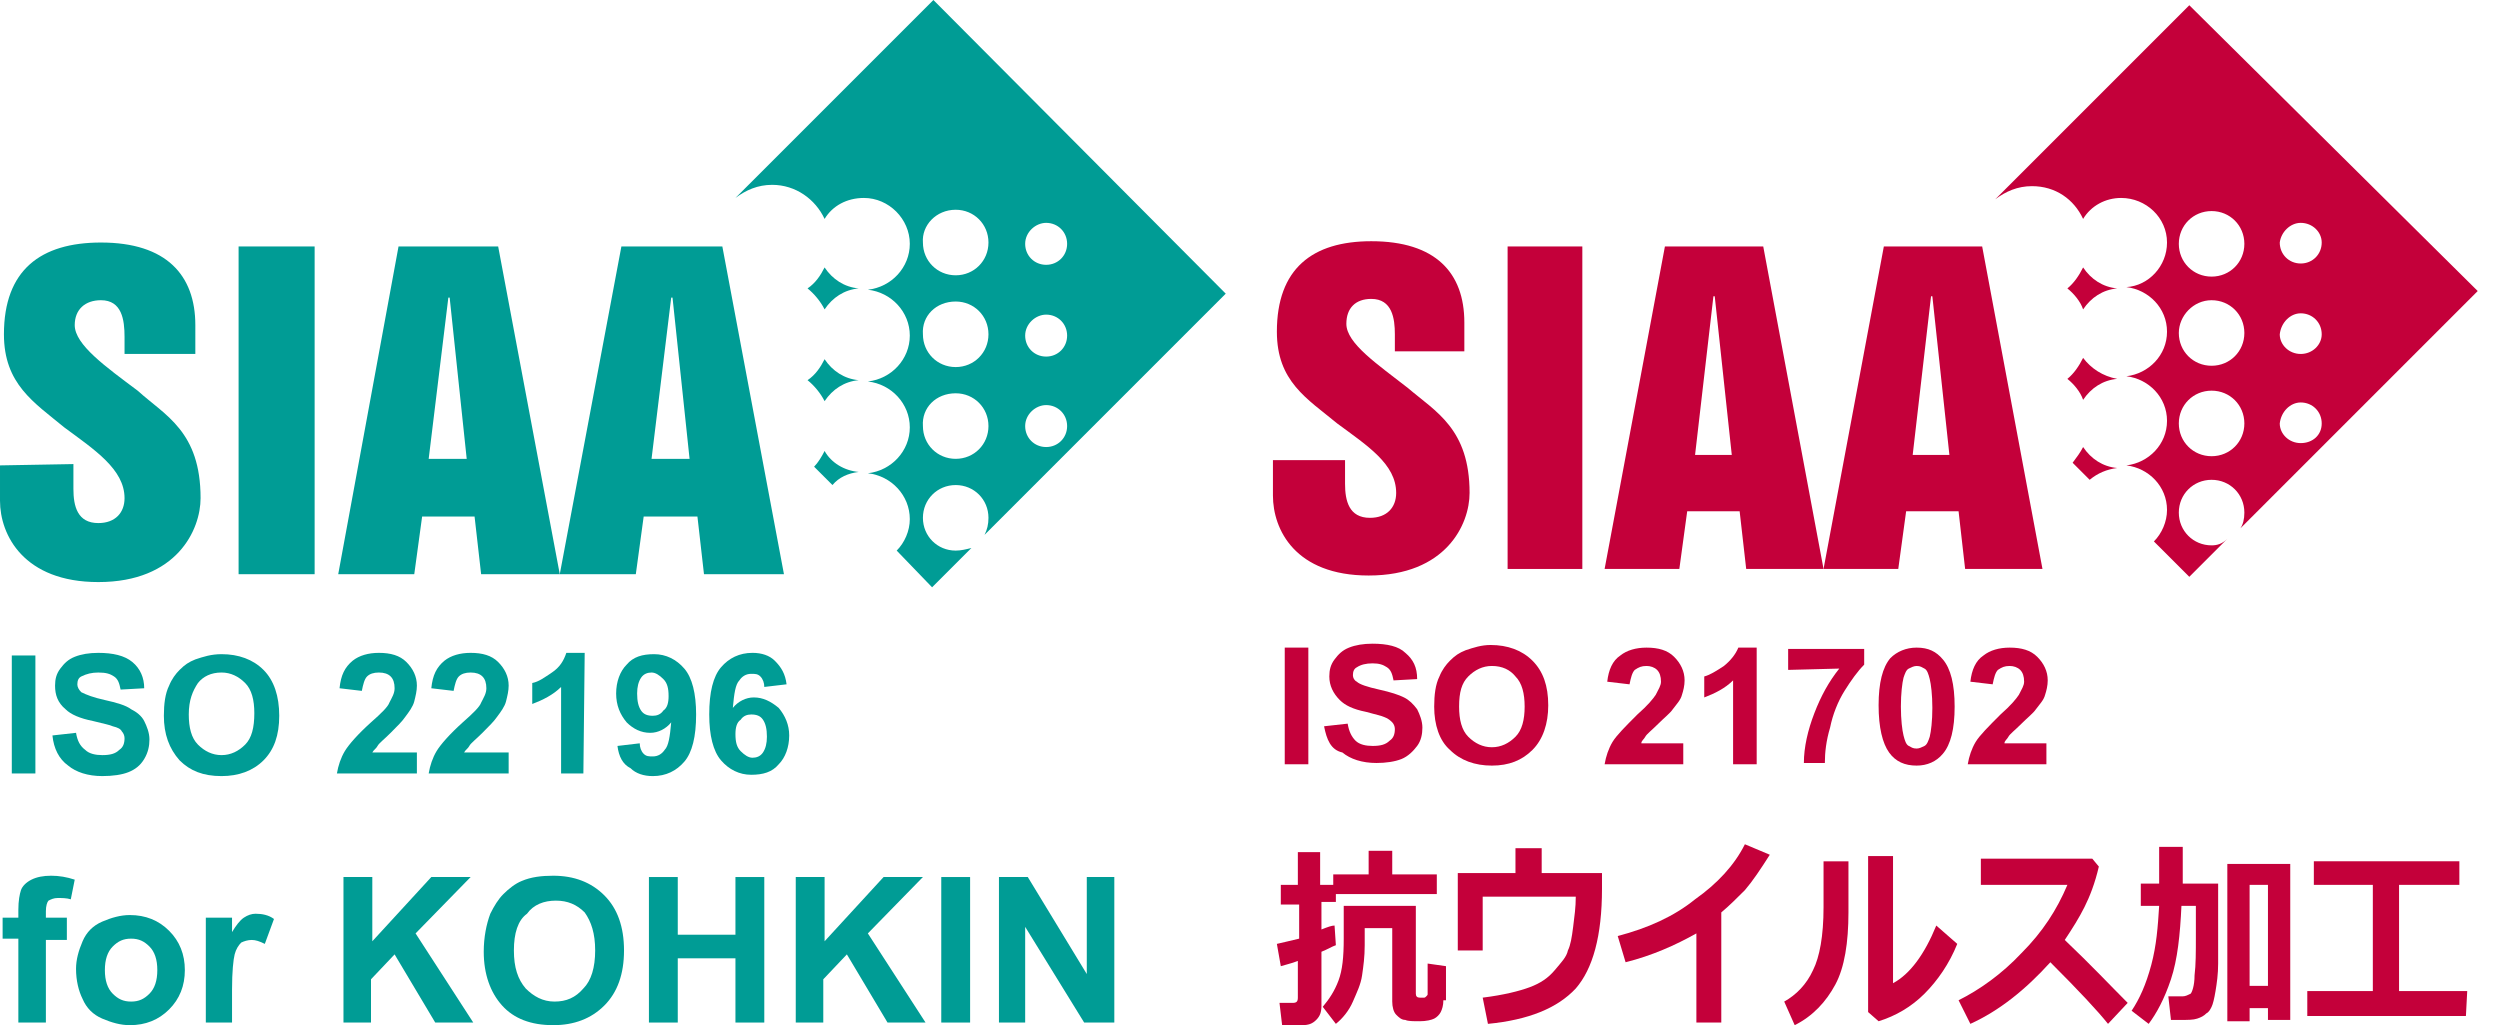<?xml version="1.0" encoding="utf-8"?>
<!-- Generator: Adobe Illustrator 25.0.1, SVG Export Plug-In . SVG Version: 6.00 Build 0)  -->
<svg version="1.1" id="レイヤー_1" xmlns="http://www.w3.org/2000/svg" xmlns:xlink="http://www.w3.org/1999/xlink" x="0px"
	 y="0px" viewBox="0 0 190.7 78.2" style="enable-background:new 0 0 190.7 78.2;" xml:space="preserve">
<style type="text/css">
	.st0{fill:#009C95;}
	.st1{fill:#C4003A;}
	.st2{fill:#4CA88D;}
	.st3{fill:none;stroke:#000000;stroke-width:0.3;}
	.st4{fill:#412785;}
</style>
<g>
	<g>
		<path class="st0" d="M0.9,59v-9h1.8v9H0.9z"/>
		<path class="st0" d="M4,56.1l1.8-0.2c0.1,0.6,0.3,1,0.7,1.3c0.3,0.3,0.8,0.4,1.3,0.4c0.6,0,1-0.1,1.3-0.4c0.3-0.2,0.4-0.5,0.4-0.9
			c0-0.2-0.1-0.4-0.2-0.5c-0.1-0.2-0.3-0.3-0.7-0.4c-0.2-0.1-0.7-0.2-1.5-0.4c-1-0.2-1.7-0.5-2.1-0.9c-0.6-0.5-0.8-1.1-0.8-1.8
			c0-0.5,0.1-0.9,0.4-1.3c0.3-0.4,0.6-0.7,1.1-0.9s1.1-0.3,1.8-0.3c1.1,0,2,0.2,2.6,0.7s0.9,1.2,0.9,2l-1.8,0.1
			c-0.1-0.5-0.2-0.8-0.5-1s-0.6-0.3-1.2-0.3c-0.5,0-0.9,0.1-1.3,0.3c-0.2,0.1-0.3,0.3-0.3,0.6c0,0.2,0.1,0.4,0.3,0.6
			C6.6,53,7.1,53.2,8,53.4s1.6,0.4,2,0.7c0.4,0.2,0.8,0.5,1,0.9s0.4,0.9,0.4,1.4s-0.1,1-0.4,1.5c-0.3,0.5-0.7,0.8-1.2,1
			s-1.2,0.3-2,0.3c-1.1,0-2-0.3-2.6-0.8C4.5,57.9,4.1,57.1,4,56.1z"/>
		<path class="st0" d="M12.5,54.6c0-0.9,0.1-1.7,0.4-2.3c0.2-0.5,0.5-0.9,0.8-1.2c0.4-0.4,0.7-0.6,1.2-0.8c0.6-0.2,1.2-0.4,2-0.4
			c1.3,0,2.4,0.4,3.2,1.2c0.8,0.8,1.2,2,1.2,3.5s-0.4,2.6-1.2,3.4c-0.8,0.8-1.9,1.2-3.2,1.2c-1.4,0-2.4-0.4-3.2-1.2
			C12.9,57.1,12.5,56,12.5,54.6z M14.4,54.5c0,1,0.2,1.8,0.7,2.3s1.1,0.8,1.8,0.8s1.3-0.3,1.8-0.8s0.7-1.3,0.7-2.4
			c0-1-0.2-1.8-0.7-2.3s-1.1-0.8-1.8-0.8c-0.8,0-1.4,0.3-1.8,0.8C14.7,52.7,14.4,53.4,14.4,54.5z"/>
		<path class="st0" d="M31.8,57.4V59h-6.1c0.1-0.6,0.3-1.2,0.6-1.7c0.3-0.5,1-1.3,2-2.2c0.8-0.7,1.3-1.2,1.4-1.5
			c0.2-0.4,0.4-0.7,0.4-1.1c0-0.4-0.1-0.7-0.3-0.9c-0.2-0.2-0.5-0.3-0.9-0.3s-0.7,0.1-0.9,0.3c-0.2,0.2-0.3,0.6-0.4,1.1l-1.7-0.2
			c0.1-1,0.4-1.6,1-2.1c0.5-0.4,1.2-0.6,2-0.6c0.9,0,1.6,0.2,2.1,0.7s0.8,1.1,0.8,1.8c0,0.4-0.1,0.8-0.2,1.2s-0.4,0.8-0.7,1.2
			c-0.2,0.3-0.6,0.7-1.1,1.2s-0.9,0.8-1,1s-0.3,0.3-0.4,0.5H31.8z"/>
		<path class="st0" d="M38.8,57.4V59h-6.1c0.1-0.6,0.3-1.2,0.6-1.7s1-1.3,2-2.2c0.8-0.7,1.3-1.2,1.4-1.5c0.2-0.4,0.4-0.7,0.4-1.1
			c0-0.4-0.1-0.7-0.3-0.9s-0.5-0.3-0.9-0.3s-0.7,0.1-0.9,0.3s-0.3,0.6-0.4,1.1l-1.7-0.2c0.1-1,0.4-1.6,1-2.1c0.5-0.4,1.2-0.6,2-0.6
			c0.9,0,1.6,0.2,2.1,0.7s0.8,1.1,0.8,1.8c0,0.4-0.1,0.8-0.2,1.2c-0.1,0.4-0.4,0.8-0.7,1.2c-0.2,0.3-0.6,0.7-1.1,1.2s-0.9,0.8-1,1
			s-0.3,0.3-0.4,0.5H38.8z"/>
		<path class="st0" d="M44.5,59h-1.7v-6.6c-0.6,0.6-1.4,1-2.2,1.3v-1.6c0.5-0.1,0.9-0.4,1.5-0.8s0.9-0.9,1.1-1.5h1.4L44.5,59
			L44.5,59z"/>
		<path class="st0" d="M47.1,56.9l1.7-0.2c0,0.3,0.1,0.6,0.3,0.8s0.4,0.2,0.7,0.2c0.4,0,0.7-0.2,0.9-0.5c0.3-0.3,0.4-1,0.5-2.1
			c-0.4,0.5-1,0.8-1.6,0.8c-0.7,0-1.3-0.3-1.8-0.8c-0.5-0.6-0.8-1.3-0.8-2.2s0.3-1.7,0.8-2.2c0.5-0.6,1.2-0.8,2.1-0.8
			c0.9,0,1.7,0.4,2.3,1.1c0.6,0.7,0.9,1.9,0.9,3.5c0,1.7-0.3,2.9-0.9,3.6c-0.6,0.7-1.4,1.1-2.4,1.1c-0.7,0-1.3-0.2-1.7-0.6
			C47.5,58.3,47.2,57.7,47.1,56.9z M51,53.1c0-0.6-0.1-1-0.4-1.3c-0.3-0.3-0.6-0.5-0.9-0.5c-0.3,0-0.6,0.1-0.8,0.4
			c-0.2,0.3-0.3,0.7-0.3,1.2c0,0.6,0.1,1,0.3,1.3s0.5,0.4,0.9,0.4c0.3,0,0.6-0.1,0.8-0.4C50.9,54,51,53.6,51,53.1z"/>
		<path class="st0" d="M60,52.2l-1.7,0.2c0-0.3-0.1-0.6-0.3-0.8s-0.4-0.2-0.7-0.2c-0.4,0-0.7,0.2-0.9,0.5c-0.3,0.3-0.4,1-0.5,2.1
			c0.4-0.5,1-0.8,1.6-0.8c0.7,0,1.3,0.3,1.9,0.8c0.5,0.6,0.8,1.3,0.8,2.1c0,0.9-0.3,1.7-0.8,2.2c-0.5,0.6-1.2,0.8-2.1,0.8
			c-0.9,0-1.7-0.4-2.3-1.1s-0.9-1.9-0.9-3.5c0-1.7,0.3-2.9,0.9-3.6s1.4-1.1,2.4-1.1c0.7,0,1.3,0.2,1.7,0.6
			C59.6,50.9,59.9,51.4,60,52.2z M56.1,56c0,0.6,0.1,1,0.4,1.3c0.3,0.3,0.6,0.5,0.9,0.5c0.3,0,0.6-0.1,0.8-0.4
			c0.2-0.3,0.3-0.7,0.3-1.2c0-0.6-0.1-1-0.3-1.3s-0.5-0.4-0.9-0.4c-0.3,0-0.6,0.1-0.8,0.4C56.2,55.1,56.1,55.5,56.1,56z"/>
	</g>
	<g>
		<path class="st0" d="M0.2,70h1.2v-0.6c0-0.7,0.1-1.2,0.2-1.5s0.4-0.6,0.8-0.8c0.4-0.2,0.9-0.3,1.5-0.3s1.2,0.1,1.8,0.3l-0.3,1.5
			c-0.3-0.1-0.7-0.1-1-0.1s-0.5,0.1-0.7,0.2c-0.1,0.1-0.2,0.4-0.2,0.8V70h1.6v1.7H3.5V78H1.4v-6.4H0.2V70z"/>
		<path class="st0" d="M5.8,73.9c0-0.7,0.2-1.4,0.5-2.1s0.8-1.2,1.5-1.5s1.4-0.5,2.1-0.5c1.2,0,2.2,0.4,3,1.2c0.8,0.8,1.2,1.8,1.2,3
			s-0.4,2.2-1.2,3s-1.8,1.2-3,1.2c-0.7,0-1.4-0.2-2.1-0.5s-1.2-0.8-1.5-1.5C6,75.6,5.8,74.8,5.8,73.9z M8,74c0,0.8,0.2,1.4,0.6,1.8
			c0.4,0.4,0.8,0.6,1.4,0.6c0.6,0,1-0.2,1.4-0.6s0.6-1,0.6-1.8s-0.2-1.4-0.6-1.8c-0.4-0.4-0.8-0.6-1.4-0.6c-0.6,0-1,0.2-1.4,0.6
			C8.2,72.6,8,73.2,8,74z"/>
		<path class="st0" d="M17.8,78h-2.1v-8h2v1.1c0.3-0.5,0.6-0.9,0.9-1.1s0.6-0.3,0.9-0.3c0.5,0,1,0.1,1.4,0.4L20.2,72
			c-0.4-0.2-0.7-0.3-1-0.3s-0.6,0.1-0.8,0.2c-0.2,0.2-0.4,0.5-0.5,0.9s-0.2,1.3-0.2,2.7V78H17.8z"/>
		<path class="st0" d="M26.2,78V66.9h2.2v4.9l4.5-4.9h3l-4.2,4.3l4.4,6.8h-2.9l-3.1-5.2l-1.8,1.9V78H26.2z"/>
		<path class="st0" d="M36.9,72.6c0-1.1,0.2-2.1,0.5-2.9c0.3-0.6,0.6-1.1,1-1.5s0.9-0.8,1.4-1c0.7-0.3,1.5-0.4,2.4-0.4
			c1.6,0,2.9,0.5,3.9,1.5s1.5,2.4,1.5,4.2c0,1.8-0.5,3.2-1.5,4.2s-2.3,1.5-3.9,1.5c-1.7,0-3-0.5-3.9-1.5
			C37.4,75.7,36.9,74.3,36.9,72.6z M39.2,72.5c0,1.3,0.3,2.2,0.9,2.9c0.6,0.6,1.3,1,2.2,1s1.6-0.3,2.2-1c0.6-0.6,0.9-1.6,0.9-2.9
			s-0.3-2.2-0.8-2.9c-0.6-0.6-1.3-0.9-2.2-0.9s-1.7,0.3-2.2,1C39.5,70.2,39.2,71.2,39.2,72.5z"/>
		<path class="st0" d="M49.5,78V66.9h2.2v4.4h4.4v-4.4h2.2V78h-2.2v-4.9h-4.4V78H49.5z"/>
		<path class="st0" d="M60.7,78V66.9h2.2v4.9l4.5-4.9h3l-4.2,4.3l4.4,6.8h-2.9l-3.1-5.2l-1.8,1.9V78H60.7z"/>
		<path class="st0" d="M71.8,78V66.9H74V78H71.8z"/>
		<path class="st0" d="M76.2,78V66.9h2.2l4.5,7.4v-7.4H85V78h-2.3l-4.5-7.3V78H76.2z"/>
	</g>
	<g>
		<path class="st0" d="M62.9,27.4c-0.3,0.6-0.7,1.2-1.3,1.6c0.5,0.4,1,1,1.3,1.6c0.6-0.9,1.5-1.5,2.6-1.6
			C64.4,28.9,63.5,28.3,62.9,27.4z"/>
		<path class="st0" d="M65.5,36c-1.1-0.1-2.1-0.7-2.6-1.6c-0.2,0.4-0.5,0.9-0.8,1.2l1.4,1.4C64,36.4,64.7,36.1,65.5,36z"/>
		<path class="st0" d="M62.9,20.4c-0.3,0.6-0.7,1.2-1.3,1.6c0.5,0.4,1,1,1.3,1.6c0.6-0.9,1.5-1.5,2.6-1.6
			C64.4,21.9,63.5,21.3,62.9,20.4z"/>
		<path class="st0" d="M72.9,30c1.4,0,2.5,1.1,2.5,2.5c0,1.4-1.1,2.5-2.5,2.5s-2.5-1.1-2.5-2.5C70.3,31.1,71.4,30,72.9,30z M72.9,23
			c1.4,0,2.5,1.1,2.5,2.5S74.3,28,72.9,28s-2.5-1.1-2.5-2.5C70.3,24.1,71.4,23,72.9,23z M72.9,16c1.4,0,2.5,1.1,2.5,2.5
			S74.3,21,72.9,21s-2.5-1.1-2.5-2.5C70.3,17.2,71.4,16,72.9,16z M79.8,30.9c0.9,0,1.6,0.7,1.6,1.6c0,0.9-0.7,1.6-1.6,1.6
			s-1.6-0.7-1.6-1.6C78.2,31.6,79,30.9,79.8,30.9z M79.8,24c0.9,0,1.6,0.7,1.6,1.6s-0.7,1.6-1.6,1.6s-1.6-0.7-1.6-1.6
			C78.2,24.7,79,24,79.8,24z M79.8,17c0.9,0,1.6,0.7,1.6,1.6s-0.7,1.6-1.6,1.6s-1.6-0.7-1.6-1.6C78.2,17.7,79,17,79.8,17z M72.9,42
			c-1.4,0-2.5-1.1-2.5-2.5s1.1-2.5,2.5-2.5s2.5,1.1,2.5,2.5c0,0.5-0.1,0.9-0.3,1.3l18.4-18.4L71.2,0L56.1,15.1l0,0
			c0.8-0.6,1.7-1,2.8-1c1.8,0,3.3,1.1,4,2.6c0.6-1,1.7-1.6,3-1.6c1.9,0,3.5,1.6,3.5,3.5c0,1.8-1.4,3.3-3.2,3.5
			c1.8,0.2,3.2,1.7,3.2,3.5s-1.4,3.3-3.2,3.5c1.8,0.2,3.2,1.7,3.2,3.5c0,1.8-1.4,3.3-3.2,3.5c1.8,0.2,3.2,1.7,3.2,3.5
			c0,0.9-0.4,1.8-1,2.4l2.7,2.8l3-3C73.7,41.9,73.3,42,72.9,42z"/>
		<g>
			<path class="st0" d="M5.6,35.4v1.9c0,1.3,0.3,2.6,1.9,2.6c1.3,0,2-0.8,2-1.9c0-2.2-2.3-3.7-4.6-5.4c-2.3-1.9-4.6-3.3-4.6-7.1
				c0-4.9,2.8-7,7.4-7c5,0,7.2,2.5,7.2,6.3V27H9.5v-1.3c0-1.3-0.2-2.8-1.8-2.8c-1.2,0-2,0.7-2,1.9c0,1.5,2.4,3.2,4.8,5
				c2.1,1.9,4.8,3.1,4.8,8.2c0,2.4-1.8,6.4-7.8,6.4c-5.7,0-7.5-3.6-7.5-6.2v-2.7L5.6,35.4L5.6,35.4z"/>
			<rect x="18.2" y="18.8" class="st0" width="5.8" height="25"/>
			<path class="st0" d="M32.7,35h2.9l-1.3-12.3h-0.1L32.7,35z M30.4,18.8H38l4.7,25h-6l-0.5-4.4h-4l-0.6,4.4h-5.8L30.4,18.8z"/>
			<path class="st0" d="M49.7,35h2.9l-1.3-12.3h-0.1L49.7,35z M47.4,18.8h7.7l4.7,25h-6.1l-0.5-4.4h-4.1l-0.6,4.4h-5.8L47.4,18.8z"
				/>
		</g>
	</g>
</g>
<g>
	<g>
		<path class="st1" d="M98,58.3v-8.9h1.8v8.9C99.8,58.3,98,58.3,98,58.3z"/>
		<path class="st1" d="M101,55.4l1.8-0.2c0.1,0.6,0.3,1,0.6,1.3c0.3,0.3,0.8,0.4,1.3,0.4c0.6,0,1-0.1,1.3-0.4
			c0.3-0.2,0.4-0.5,0.4-0.9c0-0.2-0.1-0.4-0.2-0.5s-0.3-0.3-0.6-0.4c-0.2-0.1-0.7-0.2-1.4-0.4c-1-0.2-1.6-0.5-2-0.9
			c-0.5-0.5-0.8-1.1-0.8-1.8c0-0.5,0.1-0.9,0.4-1.3c0.3-0.4,0.6-0.7,1.1-0.9s1.1-0.3,1.8-0.3c1.1,0,2,0.2,2.5,0.7
			c0.6,0.5,0.9,1.1,0.9,2l-1.8,0.1c-0.1-0.5-0.2-0.8-0.5-1s-0.6-0.3-1.1-0.3s-0.9,0.1-1.2,0.3c-0.2,0.1-0.3,0.3-0.3,0.6
			c0,0.2,0.1,0.4,0.3,0.5c0.2,0.2,0.8,0.4,1.7,0.6s1.5,0.4,1.9,0.6c0.4,0.2,0.7,0.5,1,0.9c0.2,0.4,0.4,0.9,0.4,1.4s-0.1,1-0.4,1.4
			s-0.7,0.8-1.2,1s-1.2,0.3-1.9,0.3c-1.1,0-2-0.3-2.6-0.8C101.5,57.2,101.2,56.4,101,55.4z"/>
		<path class="st1" d="M109.4,53.9c0-0.9,0.1-1.7,0.4-2.3c0.2-0.5,0.5-0.9,0.8-1.2c0.4-0.4,0.7-0.6,1.2-0.8c0.6-0.2,1.2-0.4,1.9-0.4
			c1.3,0,2.4,0.4,3.2,1.2c0.8,0.8,1.2,1.9,1.2,3.4c0,1.4-0.4,2.6-1.2,3.4c-0.8,0.8-1.8,1.2-3.1,1.2c-1.3,0-2.4-0.4-3.2-1.2
			C109.8,56.5,109.4,55.3,109.4,53.9z M111.3,53.9c0,1,0.2,1.8,0.7,2.3s1.1,0.8,1.8,0.8c0.7,0,1.3-0.3,1.8-0.8s0.7-1.3,0.7-2.3
			s-0.2-1.8-0.7-2.3c-0.4-0.5-1-0.8-1.8-0.8c-0.7,0-1.3,0.3-1.8,0.8C111.5,52.1,111.3,52.8,111.3,53.9z"/>
		<path class="st1" d="M128.4,56.7v1.6h-6c0.1-0.6,0.3-1.2,0.6-1.7c0.3-0.5,1-1.2,1.9-2.1c0.8-0.7,1.2-1.2,1.4-1.5
			c0.2-0.4,0.4-0.7,0.4-1c0-0.4-0.1-0.7-0.3-0.9c-0.2-0.2-0.5-0.3-0.8-0.3c-0.4,0-0.6,0.1-0.9,0.3c-0.2,0.2-0.3,0.6-0.4,1.1
			l-1.7-0.2c0.1-0.9,0.4-1.6,1-2c0.5-0.4,1.2-0.6,2-0.6c0.9,0,1.6,0.2,2.1,0.7c0.5,0.5,0.8,1.1,0.8,1.8c0,0.4-0.1,0.8-0.2,1.1
			c-0.1,0.4-0.4,0.7-0.7,1.1c-0.2,0.3-0.6,0.6-1.1,1.1s-0.9,0.8-1,1s-0.3,0.3-0.3,0.5C125.2,56.7,128.4,56.7,128.4,56.7z"/>
		<path class="st1" d="M133.9,58.3h-1.7v-6.4c-0.6,0.6-1.4,1-2.2,1.3v-1.6c0.4-0.1,0.9-0.4,1.5-0.8c0.5-0.4,0.9-0.9,1.1-1.4h1.4v8.9
			H133.9z"/>
		<path class="st1" d="M136.4,51.1v-1.6h5.8v1.2c-0.5,0.5-1,1.2-1.5,2s-0.9,1.8-1.1,2.8c-0.3,1-0.4,1.9-0.4,2.7h-1.6
			c0-1.2,0.3-2.5,0.8-3.8s1.1-2.4,1.9-3.4L136.4,51.1L136.4,51.1z"/>
		<path class="st1" d="M146.2,49.4c0.9,0,1.5,0.3,2,0.9c0.6,0.7,0.9,1.9,0.9,3.6c0,1.7-0.3,2.9-0.9,3.6c-0.5,0.6-1.2,0.9-2,0.9
			c-0.9,0-1.6-0.3-2.1-1s-0.8-1.9-0.8-3.6c0-1.7,0.3-2.9,0.9-3.6C144.7,49.7,145.4,49.4,146.2,49.4z M146.2,50.8
			c-0.2,0-0.4,0.1-0.6,0.2c-0.2,0.1-0.3,0.4-0.4,0.7c-0.1,0.4-0.2,1.2-0.2,2.2s0.1,1.8,0.2,2.2c0.1,0.4,0.2,0.7,0.4,0.8
			s0.3,0.2,0.6,0.2c0.2,0,0.4-0.1,0.6-0.2c0.2-0.1,0.3-0.4,0.4-0.7c0.1-0.4,0.2-1.2,0.2-2.2s-0.1-1.8-0.2-2.2
			c-0.1-0.4-0.2-0.7-0.4-0.8S146.5,50.8,146.2,50.8z"/>
		<path class="st1" d="M156.1,56.7v1.6h-6c0.1-0.6,0.3-1.2,0.6-1.7s1-1.2,1.9-2.1c0.8-0.7,1.2-1.2,1.4-1.5c0.2-0.4,0.4-0.7,0.4-1
			c0-0.4-0.1-0.7-0.3-0.9s-0.5-0.3-0.8-0.3c-0.4,0-0.6,0.1-0.9,0.3c-0.2,0.2-0.3,0.6-0.4,1.1l-1.7-0.2c0.1-0.9,0.4-1.6,1-2
			c0.5-0.4,1.2-0.6,2-0.6c0.9,0,1.6,0.2,2.1,0.7s0.8,1.1,0.8,1.8c0,0.4-0.1,0.8-0.2,1.1c-0.1,0.4-0.4,0.7-0.7,1.1
			c-0.2,0.3-0.6,0.6-1.1,1.1s-0.9,0.8-1,1s-0.3,0.3-0.3,0.5C152.9,56.7,156.1,56.7,156.1,56.7z"/>
	</g>
	<g>
		<path class="st1" d="M109.6,68.2h-7.7v0.6h-1.1v2.1c0.5-0.2,0.8-0.3,1-0.3l0.1,1.5c-0.3,0.1-0.6,0.3-1.1,0.5v4.1
			c0,0.5-0.1,0.8-0.4,1.1c-0.3,0.3-0.6,0.4-1.1,0.4h-1.5l-0.2-1.7h1c0.3,0,0.4-0.1,0.4-0.4v-2.8c-0.5,0.2-1,0.3-1.3,0.4L97.4,72
			c0.4-0.1,0.9-0.2,1.7-0.4V69h-1.4v-1.5H99V65h1.7v2.5h1v-0.8h2.7v-1.8h1.8v1.8h3.4V68.2z M110.1,76.3c0,0.4-0.1,0.7-0.2,0.9
			c-0.1,0.2-0.3,0.4-0.5,0.5s-0.6,0.2-1.1,0.2s-0.9,0-1.1-0.1c-0.3,0-0.5-0.2-0.7-0.4c-0.2-0.2-0.3-0.6-0.3-1v-5.6h-2.1v1.3
			c0,0.9-0.1,1.6-0.2,2.3c-0.1,0.7-0.4,1.3-0.7,2c-0.3,0.7-0.8,1.3-1.3,1.7l-1-1.3c0.5-0.6,0.9-1.2,1.2-2s0.4-1.8,0.4-3.2v-2.5h5.5
			v6.7c0,0.2,0.1,0.3,0.3,0.3h0.3c0.1,0,0.1,0,0.2-0.1s0.1-0.1,0.1-0.2s0-0.3,0-0.8c0-0.4,0-0.9,0-1.5l1.4,0.2v2.6H110.1z"/>
		<path class="st1" d="M122.2,67.8c0,3.6-0.7,6.1-2,7.6c-1.4,1.5-3.6,2.4-6.7,2.7l-0.4-2c1.6-0.2,2.8-0.5,3.6-0.8
			c0.8-0.3,1.4-0.7,1.9-1.3s0.9-1,1-1.5c0.2-0.4,0.3-1,0.4-1.8s0.2-1.5,0.2-2.3h-7.1v4.1h-1.9v-5.9h4.4v-1.9h2v1.9h4.6V67.8z"/>
		<path class="st1" d="M131.4,78h-2v-6.8c-1.6,0.9-3.4,1.7-5.4,2.2l-0.6-2c2.3-0.6,4.3-1.5,5.9-2.8c1.7-1.2,3-2.6,3.8-4.2l1.9,0.8
			c-0.7,1.1-1.3,2-1.9,2.7c-0.6,0.6-1.2,1.2-1.8,1.7V78H131.4z"/>
		<path class="st1" d="M141,69.6c0,2.3-0.3,4.2-1,5.5s-1.7,2.4-3.1,3.1l-0.8-1.8c0.9-0.5,1.7-1.3,2.2-2.4c0.5-1,0.8-2.6,0.8-4.8
			v-3.5h1.9L141,69.6L141,69.6z M149.3,72c-0.6,1.5-1.5,2.8-2.5,3.8s-2.2,1.7-3.5,2.1l-0.8-0.7V65.3h1.9V75c1.3-0.7,2.4-2.2,3.3-4.4
			L149.3,72z"/>
		<path class="st1" d="M162.3,76.5l-1.5,1.6c-0.8-1-2.2-2.5-4.4-4.7c-1.9,2.1-3.9,3.7-6.1,4.7l-0.9-1.8c1.6-0.8,3.3-2,4.8-3.6
			c1.6-1.6,2.7-3.3,3.5-5.2h-6.6v-2h8.5l0.5,0.6c-0.3,1.3-0.7,2.3-1.1,3.1c-0.4,0.8-0.9,1.6-1.5,2.5C159.5,73.6,161,75.2,162.3,76.5
			z"/>
		<path class="st1" d="M166.4,69.1c-0.1,2.2-0.3,4.1-0.8,5.6s-1.1,2.6-1.7,3.4l-1.3-1c0.6-0.9,1.1-2,1.5-3.5s0.5-2.9,0.6-4.5h-1.4
			v-1.7h1.4v-2.8h1.8v2.8h2.7v2.4c0,1.7,0,3,0,3.7c0,0.8-0.1,1.5-0.2,2.1c-0.1,0.6-0.2,1-0.3,1.2s-0.2,0.4-0.4,0.5
			c-0.2,0.2-0.4,0.3-0.7,0.4s-0.7,0.1-1.3,0.1c-0.2,0-0.4,0-0.7,0l-0.2-1.8h1.1c0.2,0,0.4-0.1,0.6-0.2c0.1-0.1,0.3-0.6,0.3-1.4
			c0.1-0.8,0.1-1.8,0.1-2.9v-2.4C167.5,69.1,166.4,69.1,166.4,69.1z M173,76.9h-1.4v1h-1.7v-12h4.8v11.9H173V76.9z M171.6,75.2h1.4
			v-7.7h-1.4V75.2z"/>
		<path class="st1" d="M188.1,77.5H176v-1.9h5v-8.1h-4.5v-1.8h11.1v1.8H183v8.1h5.2L188.1,77.5L188.1,77.5z"/>
	</g>
	<g>
		<path class="st1" d="M158.9,27.3c-0.3,0.6-0.7,1.2-1.2,1.6c0.5,0.4,1,1,1.2,1.6c0.6-0.9,1.5-1.5,2.6-1.6
			C160.4,28.7,159.5,28.1,158.9,27.3z"/>
		<path class="st1" d="M161.5,35.7c-1.1-0.1-2-0.7-2.6-1.6c-0.2,0.4-0.5,0.8-0.8,1.2l1.3,1.3C160,36.1,160.7,35.8,161.5,35.7z"/>
		<path class="st1" d="M158.9,20.4c-0.3,0.6-0.7,1.2-1.2,1.6c0.5,0.4,1,1,1.2,1.6c0.6-0.9,1.5-1.5,2.6-1.6
			C160.4,21.9,159.5,21.3,158.9,20.4z"/>
		<path class="st1" d="M168.7,29.8c1.4,0,2.5,1.1,2.5,2.5c0,1.4-1.1,2.5-2.5,2.5s-2.5-1.1-2.5-2.5C166.2,30.9,167.3,29.8,168.7,29.8
			z M168.7,22.9c1.4,0,2.5,1.1,2.5,2.5s-1.1,2.5-2.5,2.5s-2.5-1.1-2.5-2.5C166.2,24.1,167.3,22.9,168.7,22.9z M168.7,16.1
			c1.4,0,2.5,1.1,2.5,2.5s-1.1,2.5-2.5,2.5s-2.5-1.1-2.5-2.5S167.3,16.1,168.7,16.1z M175.5,30.7c0.9,0,1.6,0.7,1.6,1.6
			c0,0.9-0.7,1.5-1.6,1.5c-0.9,0-1.6-0.7-1.6-1.5C174,31.4,174.7,30.7,175.5,30.7z M175.5,23.9c0.9,0,1.6,0.7,1.6,1.6
			c0,0.8-0.7,1.5-1.6,1.5c-0.9,0-1.6-0.7-1.6-1.5C174,24.6,174.7,23.9,175.5,23.9z M175.5,17c0.9,0,1.6,0.7,1.6,1.5
			c0,0.9-0.7,1.6-1.6,1.6c-0.9,0-1.6-0.7-1.6-1.6C174,17.7,174.7,17,175.5,17z M168.7,41.6c-1.4,0-2.5-1.1-2.5-2.5s1.1-2.5,2.5-2.5
			s2.5,1.1,2.5,2.5c0,0.5-0.1,0.9-0.3,1.2L189,22.2L167,0.4l-14.8,14.8l0,0c0.8-0.6,1.7-1,2.8-1c1.8,0,3.2,1,3.9,2.5
			c0.6-1,1.7-1.6,2.9-1.6c1.9,0,3.5,1.5,3.5,3.4c0,1.8-1.4,3.3-3.1,3.4c1.7,0.2,3.1,1.6,3.1,3.4s-1.4,3.2-3.1,3.4
			c1.7,0.2,3.1,1.6,3.1,3.4s-1.4,3.2-3.1,3.4c1.7,0.2,3.1,1.6,3.1,3.4c0,0.9-0.4,1.8-1,2.4L167,44l2.9-2.9
			C169.5,41.5,169.1,41.6,168.7,41.6z"/>
		<g>
			<path class="st1" d="M102.6,35.1v1.8c0,1.3,0.3,2.6,1.9,2.6c1.3,0,2-0.8,2-1.9c0-2.2-2.2-3.6-4.5-5.3c-2.3-1.9-4.6-3.2-4.6-7
				c0-4.8,2.7-6.9,7.2-6.9c4.9,0,7.1,2.4,7.1,6.2v2.2h-5.3v-1.3c0-1.2-0.2-2.7-1.8-2.7c-1.2,0-1.9,0.7-1.9,1.9
				c0,1.5,2.4,3.1,4.7,4.9c2.1,1.8,4.7,3.1,4.7,8c0,2.4-1.8,6.3-7.7,6.3c-5.6,0-7.3-3.5-7.3-6.1v-2.7
				C97.1,35.1,102.6,35.1,102.6,35.1z"/>
			<rect x="115" y="18.8" class="st1" width="5.7" height="24.6"/>
			<path class="st1" d="M129.3,34.7h2.8l-1.3-12.1h-0.1L129.3,34.7z M127,18.8h7.5l4.6,24.6h-5.9l-0.5-4.4h-4l-0.6,4.4h-5.7
				L127,18.8z"/>
			<path class="st1" d="M145.9,34.7h2.8l-1.3-12.1h-0.1L145.9,34.7z M143.7,18.8h7.5l4.6,24.6h-5.9l-0.5-4.4h-4l-0.6,4.4h-5.7
				L143.7,18.8z"/>
		</g>
	</g>
</g>
<path class="st2" d="M107.5,78.2"/>
<path class="st3" d="M158,78.2"/>
<path class="st4" d="M190.7,78.2"/>
</svg>
